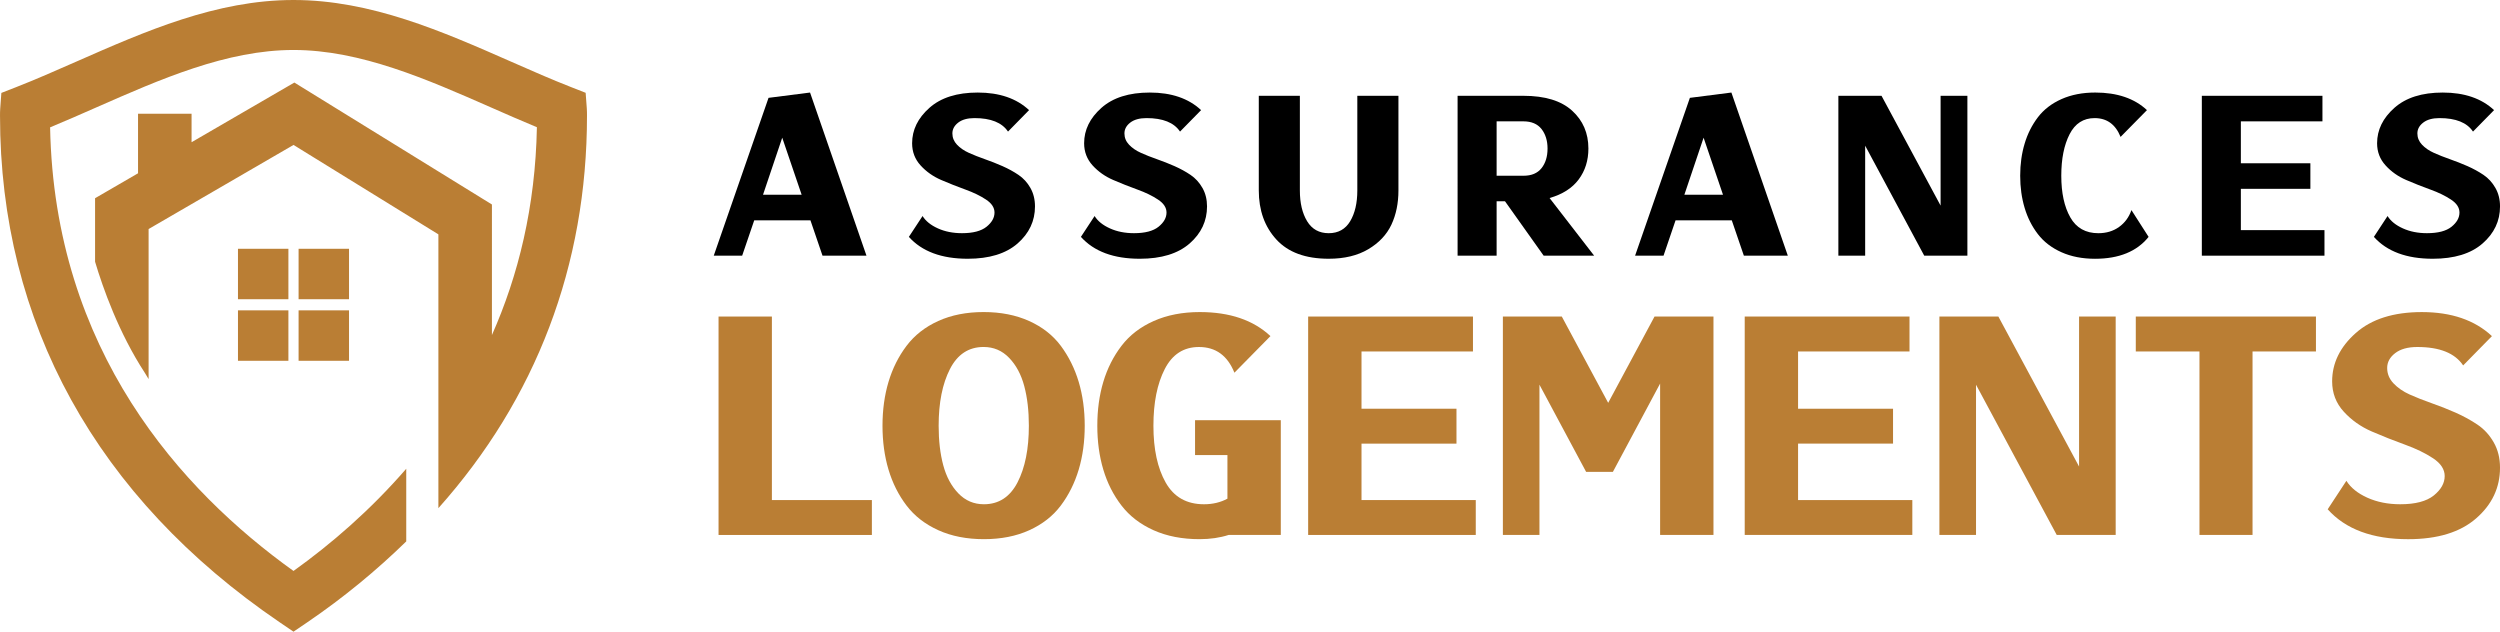 <?xml version="1.0" encoding="utf-8"?>
<!-- Generator: Adobe Illustrator 16.0.0, SVG Export Plug-In . SVG Version: 6.00 Build 0)  -->
<!DOCTYPE svg PUBLIC "-//W3C//DTD SVG 1.1//EN" "http://www.w3.org/Graphics/SVG/1.1/DTD/svg11.dtd">
<svg version="1.1" id="Calque_1" xmlns="http://www.w3.org/2000/svg" xmlns:xlink="http://www.w3.org/1999/xlink" x="0px" y="0px"
	 width="213.201px" height="53.871px" viewBox="-15.034 -4.854 213.201 53.871"
	 enable-background="new -15.034 -4.854 213.201 53.871" xml:space="preserve">
<g>
	<g>
		<g>
			<rect x="10.43" y="16.362" fill="#BA7E34" width="4.301" height="4.302"/>
			<rect x="5.26" y="16.362" fill="#BA7E34" width="4.301" height="4.302"/>
			<rect x="10.43" y="21.613" fill="#BA7E34" width="4.301" height="4.301"/>
			<rect x="5.26" y="21.613" fill="#BA7E34" width="4.301" height="4.301"/>
		</g>
		<path fill="#BA7E34" d="M22.352,31.675v6.807c8.321-9.326,12.673-20.683,12.673-33.47c0-0.2-0.002-0.415-0.016-0.614L34.91,3.06
			l-1.251-0.49c-1.646-0.643-3.314-1.377-5.082-2.155C22.689-2.176,16.6-4.854,9.996-4.854c-6.589,0-12.663,2.675-18.536,5.26
			c-1.783,0.785-3.465,1.525-5.125,2.174l-1.253,0.489l-0.098,1.342c-0.015,0.201-0.017,0.402-0.017,0.602
			c0,17.639,8.24,32.575,23.83,43.188l1.199,0.815l1.2-0.815c3.112-2.12,5.899-4.43,8.415-6.883v-6.197
			c-3.051,3.524-6.398,6.414-9.615,8.717C0.412,36.976-10.397,25.042-10.761,6.006c1.313-0.543,2.642-1.128,3.938-1.699
			c5.47-2.408,11.127-4.899,16.819-4.899c5.708,0,11.379,2.496,16.864,4.909c1.282,0.563,2.595,1.141,3.893,1.678
			c-0.127,6.778-1.585,12.652-3.835,17.723V12.586l-16.849-10.4L1.303,7.274V4.845h-4.565v5.079l-3.664,2.126v5.415
			c0.657,2.204,2.011,6.063,4.255,9.495l0.31,0.514v-0.72l0-12.076L9.997,7.506l12.355,7.626v11.027V31.675z"/>
	</g>
	<g>
		<g>
			<path d="M54.081,13.935h-4.794l-1.029,3.015h-2.423l4.672-13.46l3.54-0.452l4.812,13.912h-3.749L54.081,13.935z M53.331,11.755
				l-1.656-4.866l-1.639,4.866H53.331z"/>
			<path d="M67.005,15.032c0.941,0,1.639-0.184,2.093-0.549c0.454-0.367,0.68-0.769,0.68-1.211c0-0.419-0.241-0.787-0.724-1.106
				c-0.482-0.321-1.07-0.605-1.76-0.855c-0.693-0.25-1.381-0.523-2.066-0.818c-0.687-0.297-1.271-0.709-1.753-1.238
				c-0.483-0.529-0.724-1.16-0.724-1.892c0-1.139,0.491-2.145,1.474-3.018c0.981-0.872,2.355-1.306,4.123-1.306
				c1.848,0,3.307,0.499,4.376,1.499l-1.795,1.83c-0.513-0.767-1.465-1.15-2.86-1.15c-0.593,0-1.054,0.128-1.386,0.383
				c-0.331,0.257-0.498,0.564-0.498,0.924c0,0.362,0.131,0.68,0.392,0.959c0.262,0.278,0.6,0.511,1.011,0.696
				c0.414,0.187,0.87,0.367,1.37,0.542c0.5,0.174,0.999,0.372,1.498,0.591c0.501,0.222,0.957,0.471,1.369,0.751
				c0.413,0.279,0.751,0.647,1.012,1.106c0.261,0.46,0.392,0.987,0.392,1.578c0,1.245-0.497,2.299-1.49,3.166
				c-0.995,0.865-2.41,1.299-4.245,1.299c-2.232,0-3.906-0.623-5.021-1.866l1.168-1.778c0.268,0.43,0.703,0.782,1.307,1.054
				C65.553,14.896,66.239,15.032,67.005,15.032z"/>
			<path d="M81.675,15.032c0.941,0,1.638-0.184,2.092-0.549c0.453-0.367,0.68-0.769,0.68-1.211c0-0.419-0.241-0.787-0.725-1.106
				c-0.48-0.321-1.068-0.605-1.759-0.855c-0.693-0.25-1.38-0.523-2.065-0.818c-0.687-0.297-1.271-0.709-1.754-1.238
				c-0.48-0.529-0.724-1.16-0.724-1.892c0-1.139,0.493-2.145,1.475-3.018c0.982-0.872,2.357-1.306,4.125-1.306
				c1.847,0,3.307,0.499,4.375,1.499l-1.796,1.83c-0.512-0.767-1.464-1.15-2.859-1.15c-0.594,0-1.055,0.128-1.386,0.383
				c-0.331,0.257-0.496,0.564-0.496,0.924c0,0.362,0.129,0.68,0.391,0.959c0.262,0.278,0.598,0.511,1.012,0.696
				c0.413,0.187,0.867,0.367,1.369,0.542c0.5,0.174,1,0.372,1.499,0.591c0.499,0.222,0.956,0.471,1.369,0.751
				c0.411,0.279,0.749,0.647,1.01,1.106c0.263,0.46,0.393,0.987,0.393,1.578c0,1.245-0.496,2.299-1.488,3.166
				c-0.996,0.865-2.41,1.299-4.247,1.299c-2.232,0-3.906-0.623-5.021-1.866l1.168-1.778c0.267,0.43,0.702,0.782,1.307,1.054
				C80.221,14.896,80.907,15.032,81.675,15.032z"/>
			<path d="M100.72,3.316h3.505v8.074c0,1.091-0.201,2.065-0.601,2.919c-0.403,0.854-1.061,1.551-1.972,2.091
				c-0.911,0.541-2.037,0.812-3.375,0.812c-1.974,0-3.46-0.546-4.461-1.64c-1.001-1.092-1.5-2.487-1.5-4.183V3.316h3.503v8.074
				c0,1.069,0.207,1.942,0.619,2.623c0.412,0.679,1.029,1.02,1.839,1.02c0.815,0,1.426-0.341,1.833-1.02
				c0.406-0.681,0.609-1.554,0.609-2.623V3.316z"/>
			<path d="M112.598,3.316h2.284c1.838,0,3.22,0.422,4.148,1.264c0.932,0.843,1.395,1.921,1.395,3.234
				c0,1.011-0.274,1.889-0.826,2.632c-0.553,0.744-1.382,1.272-2.485,1.588l3.801,4.916h-4.305l-3.296-4.638h-0.716v4.638h-3.328
				V3.316h2.212H112.598z M112.598,5.495v4.638h2.302c0.674,0,1.184-0.214,1.527-0.644c0.341-0.43,0.514-0.988,0.514-1.675
				c0-0.673-0.173-1.228-0.514-1.666c-0.344-0.435-0.859-0.654-1.545-0.654H112.598z"/>
			<path d="M132.653,13.935h-4.794l-1.027,3.015h-2.425l4.673-13.46l3.54-0.452l4.812,13.912h-3.748L132.653,13.935z
				 M131.904,11.755l-1.655-4.866l-1.64,4.866H131.904z"/>
			<path d="M150.461,3.316h2.285V16.95h-2.285h-1.395l-5.038-9.38v9.38h-2.285V3.316h2.285h1.395l5.038,9.364V3.316z"/>
			<path d="M163.649,3.038c1.871,0,3.34,0.499,4.41,1.499l-2.25,2.285c-0.429-1.069-1.168-1.604-2.213-1.604
				c-0.954,0-1.666,0.458-2.136,1.376c-0.47,0.919-0.707,2.1-0.707,3.54c0,1.464,0.257,2.648,0.769,3.548
				c0.51,0.901,1.31,1.351,2.389,1.351c0.684,0,1.274-0.177,1.769-0.532c0.493-0.354,0.846-0.833,1.056-1.438l1.464,2.285
				c-0.999,1.243-2.521,1.866-4.569,1.866c-1.079,0-2.036-0.187-2.867-0.56c-0.832-0.372-1.501-0.886-2.006-1.542
				c-0.505-0.657-0.882-1.403-1.131-2.24c-0.251-0.836-0.378-1.75-0.378-2.738s0.127-1.9,0.378-2.736
				c0.249-0.838,0.626-1.586,1.131-2.251c0.505-0.662,1.179-1.179,2.014-1.551C161.609,3.224,162.568,3.038,163.649,3.038z"/>
			<path d="M181.996,9.07v2.179h-5.929v3.522h7.131v2.179h-7.131h-3.328V3.316h3.328h6.958v2.179h-6.958V9.07H181.996z"/>
			<path d="M191.938,15.032c0.945,0,1.642-0.184,2.096-0.549c0.452-0.367,0.677-0.769,0.677-1.211c0-0.419-0.238-0.787-0.723-1.106
				c-0.482-0.321-1.068-0.605-1.759-0.855c-0.692-0.25-1.383-0.523-2.067-0.818c-0.686-0.297-1.271-0.709-1.751-1.238
				c-0.484-0.529-0.726-1.16-0.726-1.892c0-1.139,0.492-2.145,1.474-3.018c0.984-0.872,2.355-1.306,4.124-1.306
				c1.85,0,3.307,0.499,4.378,1.499l-1.797,1.83c-0.511-0.767-1.465-1.15-2.858-1.15c-0.594,0-1.056,0.128-1.386,0.383
				c-0.334,0.257-0.499,0.564-0.499,0.924c0,0.362,0.131,0.68,0.393,0.959c0.261,0.278,0.6,0.511,1.011,0.696
				c0.413,0.187,0.868,0.367,1.368,0.542c0.501,0.174,0.999,0.372,1.502,0.591c0.497,0.222,0.954,0.471,1.368,0.751
				c0.411,0.279,0.748,0.647,1.01,1.106c0.263,0.46,0.395,0.987,0.395,1.578c0,1.245-0.498,2.299-1.494,3.166
				c-0.991,0.865-2.408,1.299-4.244,1.299c-2.231,0-3.907-0.623-5.019-1.866l1.166-1.778c0.267,0.43,0.702,0.782,1.307,1.054
				C190.487,14.896,191.173,15.032,191.938,15.032z"/>
		</g>
		<g>
			<path fill="#BA7E34" d="M59.32,40.768h-8.527h-4.549V22.141h4.549v15.651h8.527V40.768z"/>
			<path fill="#BA7E34" d="M76.959,27.714c0.342,1.145,0.513,2.391,0.513,3.74c0,1.35-0.171,2.596-0.513,3.74
				c-0.342,1.144-0.851,2.164-1.524,3.061c-0.675,0.898-1.572,1.6-2.692,2.109c-1.119,0.508-2.41,0.762-3.871,0.762
				s-2.755-0.254-3.883-0.762c-1.126-0.509-2.032-1.211-2.715-2.109c-0.683-0.896-1.194-1.917-1.536-3.061
				c-0.342-1.144-0.512-2.39-0.512-3.74c0-1.349,0.17-2.595,0.512-3.74c0.342-1.143,0.853-2.167,1.536-3.072
				c0.683-0.905,1.583-1.612,2.704-2.12c1.12-0.509,2.409-0.764,3.871-0.764c1.461,0,2.755,0.255,3.882,0.764
				c1.127,0.507,2.028,1.214,2.704,2.12C76.108,25.548,76.617,26.572,76.959,27.714z M65.014,31.455
				c0,1.271,0.131,2.394,0.394,3.371c0.262,0.976,0.69,1.774,1.286,2.393c0.596,0.62,1.321,0.93,2.179,0.93
				c1.271,0,2.228-0.624,2.871-1.87c0.643-1.248,0.964-2.856,0.964-4.825c0-1.27-0.13-2.397-0.393-3.383
				c-0.262-0.983-0.691-1.786-1.288-2.405c-0.594-0.62-1.322-0.93-2.179-0.93c-1.271,0-2.227,0.628-2.87,1.882
				C65.335,27.874,65.014,29.485,65.014,31.455z"/>
			<path fill="#BA7E34" d="M87.286,21.759c2.556,0,4.565,0.685,6.025,2.05l-3.074,3.121c-0.587-1.461-1.594-2.192-3.023-2.192
				c-1.303,0-2.276,0.628-2.918,1.882c-0.644,1.255-0.966,2.866-0.966,4.835c0,2.001,0.35,3.617,1.048,4.847
				c0.698,1.231,1.786,1.847,3.264,1.847c0.745,0,1.414-0.159,2-0.477v-3.716H86.88v-2.977h7.313v1.882v1.095v6.812h-4.454
				c-0.745,0.239-1.572,0.358-2.477,0.358c-1.479,0-2.783-0.254-3.919-0.762c-1.134-0.509-2.047-1.211-2.738-2.109
				c-0.691-0.896-1.208-1.917-1.549-3.061c-0.342-1.144-0.511-2.39-0.511-3.74c0-1.349,0.169-2.595,0.511-3.74
				c0.341-1.143,0.858-2.167,1.549-3.072c0.69-0.905,1.607-1.612,2.751-2.12C84.499,22.014,85.808,21.759,87.286,21.759z"/>
			<path fill="#BA7E34" d="M109.175,30.001v2.978h-8.099v4.812h9.744v2.976h-9.744h-4.55V22.141h4.55h9.505v2.978h-9.505v4.883
				H109.175z"/>
			<path fill="#BA7E34" d="M126.54,27.858l-4.026,7.528h-2.284l-3.979-7.432v12.813h-3.119V22.141h3.119h1.906l3.955,7.36
				l3.953-7.36h0.476h3.073h1.477v18.627h-4.55V27.858z"/>
			<path fill="#BA7E34" d="M146.405,30.001v2.978h-8.099v4.812h9.744v2.976h-9.744h-4.55V22.141h4.55h9.504v2.978h-9.504v4.883
				H146.405z"/>
			<path fill="#BA7E34" d="M162.27,22.141h3.122v18.627h-3.122h-1.904l-6.884-12.813v12.813h-3.123V22.141h3.123h1.905l6.883,12.792
				V22.141z"/>
			<path fill="#BA7E34" d="M182.471,22.141v2.978h-5.408v15.649h-4.525V25.118h-5.431v-2.978h5.431h4.525H182.471z"/>
			<path fill="#BA7E34" d="M189.663,38.149c1.285,0,2.238-0.252,2.859-0.75c0.619-0.502,0.928-1.052,0.928-1.656
				c0-0.571-0.33-1.076-0.987-1.513c-0.66-0.437-1.46-0.825-2.406-1.167s-1.887-0.715-2.824-1.12
				c-0.935-0.405-1.733-0.969-2.391-1.691c-0.66-0.722-0.99-1.583-0.99-2.584c0-1.556,0.671-2.93,2.013-4.12
				c1.34-1.191,3.22-1.788,5.636-1.788c2.522,0,4.516,0.685,5.978,2.05l-2.454,2.5c-0.698-1.047-2.002-1.572-3.907-1.572
				c-0.811,0-1.442,0.176-1.893,0.525c-0.453,0.349-0.68,0.77-0.68,1.262c0,0.493,0.179,0.93,0.536,1.31
				c0.359,0.382,0.817,0.699,1.381,0.954c0.564,0.253,1.188,0.5,1.87,0.739c0.685,0.237,1.365,0.507,2.049,0.809
				c0.682,0.302,1.305,0.644,1.868,1.024c0.566,0.382,1.026,0.885,1.384,1.513s0.535,1.346,0.535,2.156
				c0,1.7-0.678,3.141-2.036,4.323c-1.357,1.185-3.291,1.775-5.8,1.775c-3.048,0-5.337-0.85-6.859-2.55l1.594-2.429
				c0.368,0.589,0.962,1.069,1.789,1.442C187.679,37.961,188.616,38.149,189.663,38.149z"/>
		</g>
	</g>
</g>
</svg>
